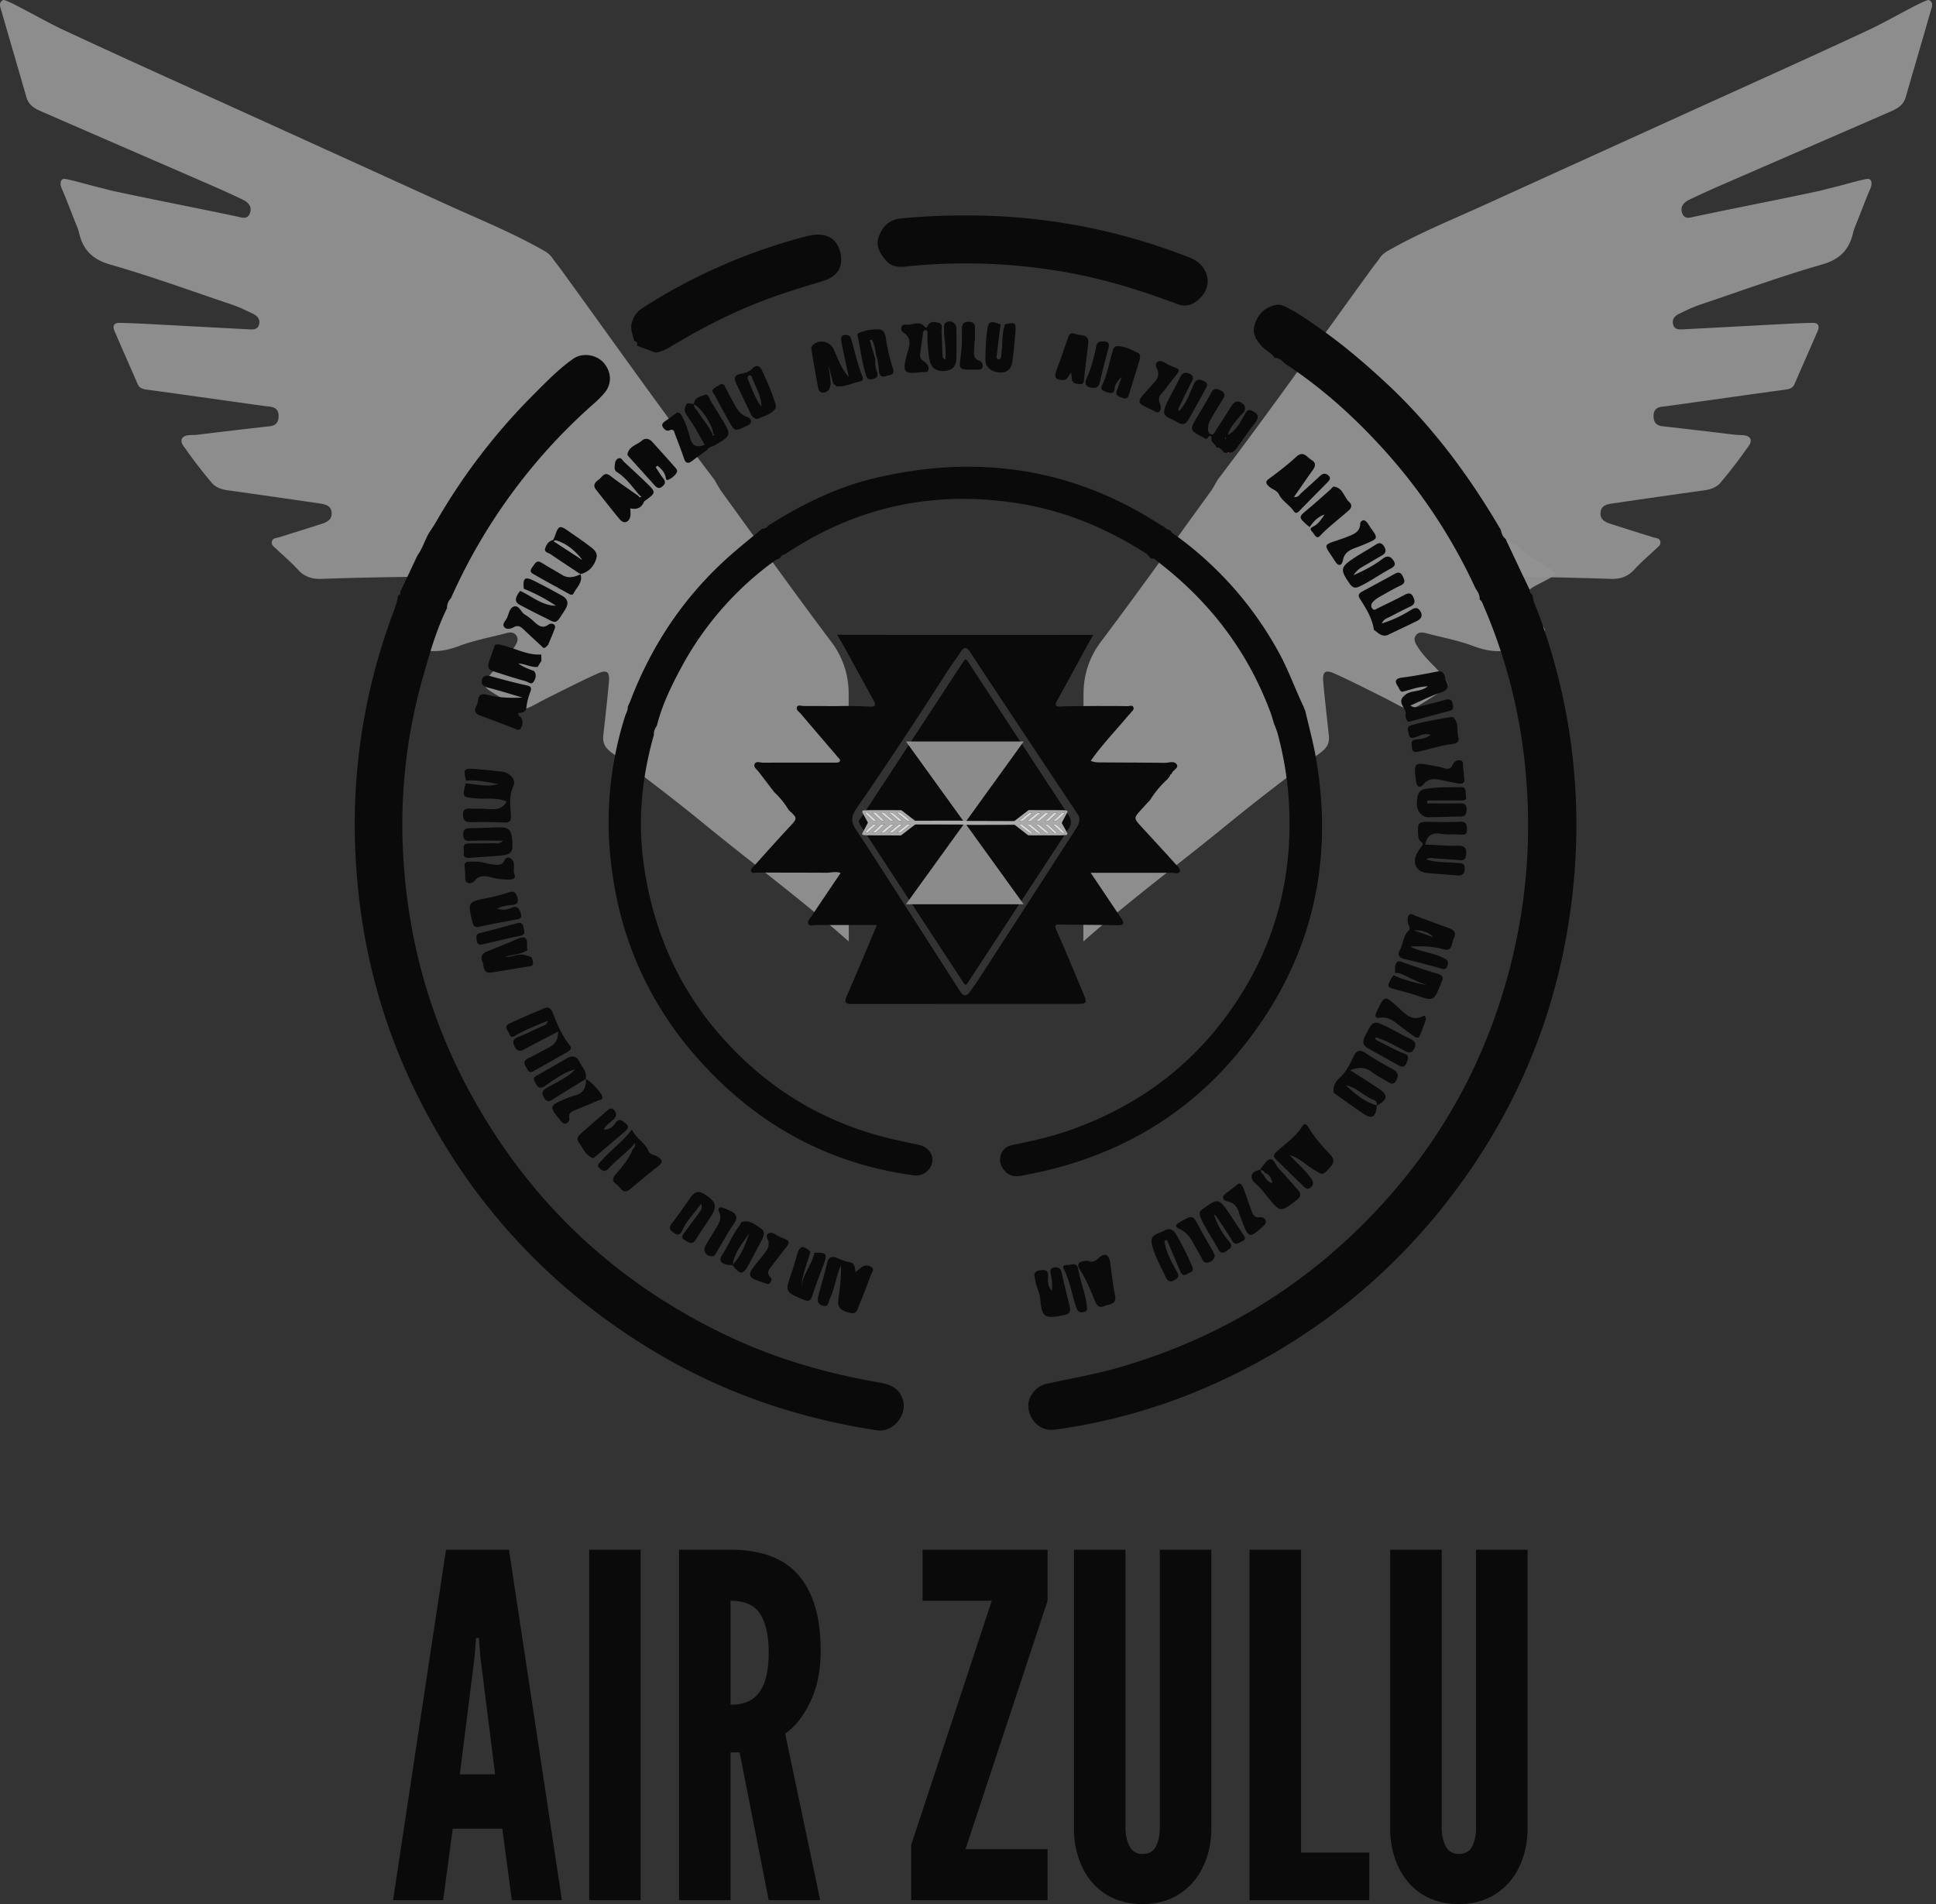 <svg xmlns="http://www.w3.org/2000/svg" width="61" height="60" fill="none"><rect width="100%" height="100%" fill="#333333" stroke="none"/><path fill="#929292" fill-opacity=".945" d="M22.512 15.119c-1.667-2.19-3.25-4.442-4.868-6.669-.06-.082-.123-.16-.184-.24-.12-.171-.12-.171-.257-.274-1.011-.585-2.094-1.02-3.154-1.503-2.04-.93-4.08-1.856-6.121-2.784-1.98-.9-3.965-1.79-5.936-2.709C1.354.643.185-.048.098.003-.067.079.019.25.054.374c.256.9.522 1.795.78 2.694.084.289.33.384.566.486 1.746.762 3.495 1.518 5.241 2.278.34.148.676.301 1.01.461.174.084.303.22.221.432-.08.208-.267.126-.409.097-1.293-.274-2.578-.52-3.87-.798-.228-.05-.228-.06-.468-.117-.315-.075-.593-.162-.92-.238-.182-.042-.228-.051-.278.025-.038.087-.01.184.024.26.177.41.328.83.498 1.242.013.044.029.086.039.13.122.536.41.844.976 1.008 1.304.374 2.581.84 3.867 1.274.222.075.434.18.646.283.127.062.224.162.187.324-.041.18-.19.17-.324.163-1.119-.058-2.237-.12-3.356-.178-.235-.012-.471-.02-.706-.026-.194-.005-.239.098-.169.26.241.56.487 1.115.73 1.673.066.15.2.159.337.178 1.1.15 2.198.306 3.296.46.177.023.353.05.53.07.186.021.28.112.276.308-.005.19-.09.287-.28.309-.764.086-1.528.175-2.291.269-.171.02-.41-.025-.483.138-.037.138.081.237.165.367.253.355.53.711.814 1.046.17.148.33.18.525.206.943.132 1.885.267 2.827.405.179.027.377.058.394.293.017.228-.16.303-.337.36-.437.139-.875.276-1.313.414-.092.029-.217.019-.236.15-.015.102.076.155.14.216.228.216.468.42.68.65.207.23.445.306.746.296.93-.033 1.86-.052 2.79-.064.278-.003.56.022.836.058.272.035.312.174.13.387-.178.21-.419.337-.646.481-.302.193-.601.393-.904.586-.188.12-.161.232-.005.358.028.019.083.056.122.078.782.432 1.277.508 2.02.228.459-.173.949-.263 1.426-.388.13-.034.277-.075.37.06.093.134.003.26-.068.373-.202.317-.489.557-.733.836-.279.318-.274.392.083.608 1.109.673.732.628 1.854.074.473-.234.942-.475 1.423-.69.3-.134.388-.062.358.27-.05.56-.115 1.12-.177 1.68-.026.248.064.397.28.553a68.003 68.003 0 0 1 3.09 2.39c1.427 1.162 2.907 2.257 4.365 3.548v-.966c-.001-2.268-.005-4.535-.003-6.804a2.68 2.68 0 0 0-.559-1.688c-1.17-1.555-2.3-3.14-3.444-4.716-.085-.117-.15-.25-.225-.375zm15.854 0c1.667-2.19 3.25-4.442 4.868-6.669.06-.082.124-.16.185-.24.119-.171.119-.171.256-.274 1.012-.585 2.095-1.02 3.154-1.503 2.04-.93 4.081-1.856 6.122-2.784 1.98-.9 3.965-1.79 5.936-2.709.637-.297 1.807-.988 1.894-.937.165.076.078.248.044.371-.257.9-.522 1.795-.781 2.694-.084.289-.33.384-.565.486-1.746.762-3.495 1.518-5.242 2.278-.339.148-.676.301-1.009.461-.175.084-.303.22-.222.432.08.208.268.126.41.097 1.292-.274 2.578-.52 3.87-.798.227-.05.227-.06.468-.117.315-.075.592-.162.92-.238.182-.042.228-.051.278.025.037.087.009.184-.025.26-.176.41-.328.83-.498 1.242-.013.044-.028.086-.038.13-.123.536-.41.844-.977 1.008-1.303.374-2.58.84-3.866 1.274-.222.075-.435.18-.646.283-.127.062-.224.162-.187.324.04.18.19.17.323.163 1.12-.058 2.238-.12 3.357-.178.235-.012.47-.02.705-.026.195-.005.24.098.17.26-.242.56-.487 1.115-.73 1.673-.066.15-.2.159-.337.178-1.1.15-2.198.306-3.297.46-.176.023-.353.05-.53.07-.186.021-.28.112-.275.308.005.19.09.287.28.309.764.086 1.528.175 2.291.269.171.02.41-.025.483.138.036.138-.081.237-.166.367-.252.355-.53.711-.814 1.046-.17.148-.33.18-.524.206-.943.132-1.885.267-2.828.405-.178.027-.376.058-.393.293-.017.228.16.303.337.36.437.139.875.276 1.312.414.093.029.218.019.237.15.014.102-.077.155-.14.216-.228.216-.469.42-.68.65-.208.23-.445.306-.747.296a123.57 123.57 0 0 0-2.789-.064 5.98 5.98 0 0 0-.837.058c-.271.035-.311.174-.13.387.179.21.42.337.646.481.303.193.602.393.905.586.188.12.16.232.004.358-.028.019-.082.056-.121.078-.782.432-1.277.508-2.02.228-.46-.173-.95-.263-1.426-.388-.13-.034-.277-.075-.37.06-.094.134-.003.26.068.373.201.317.489.557.733.836.279.318.274.392-.084.608-1.108.673-.732.628-1.854.074-.472-.234-.941-.475-1.422-.69-.3-.134-.389-.062-.358.27.05.56.115 1.12.176 1.68.027.248-.063.397-.278.553a68.003 68.003 0 0 0-3.091 2.39c-1.428 1.162-2.908 2.257-4.366 3.548v-.966c.002-2.268.006-4.535.004-6.804 0-.628.17-1.171.558-1.688 1.17-1.555 2.3-3.14 3.444-4.716.086-.117.15-.25.225-.375z"/><path fill="#0A0A0A" d="M36.234 25.214c-.089.096-.177.19-.265.287-.254.28-.255.28.006.564.358.391.72.779 1.073 1.174.06.066.167.148.114.24-.04.071-.158.024-.243.024h-2.554l.89 1.326c.025.036.051.071.075.108.096.148.092.225-.123.22-.591-.015-1.183-.01-1.775-.023-.172-.004-.229 0-.138.202.297.656.566 1.325.847 1.988.117.277.098.31-.2.311-2.368.002-4.734 0-7.101.004-.19 0-.248-.045-.164-.24.315-.724.618-1.452.925-2.18.01-.021.011-.046.016-.069-.637 0-1.269.001-1.9-.001-.083 0-.197.049-.242-.031-.052-.092.047-.175.097-.25.297-.447.599-.89.915-1.359-.163-.056-.299-.007-.43-.007-.74-.004-1.48-.003-2.22-.006-.056 0-.131.04-.165-.028-.038-.078.038-.127.082-.175.372-.413.742-.828 1.121-1.235.255-.275.261-.269-.021-.528a2.558 2.558 0 0 0-.457-.565l-.488-.638c-.06-.08-.183-.154-.127-.26.047-.09.174-.032.265-.033.746-.003 1.493 0 2.24-.002.057 0 .143.004.166-.03.05-.072-.045-.114-.077-.17-.01-.014-.023-.026-.034-.04-.372-.434-.746-.868-1.115-1.305-.053-.062-.158-.121-.115-.211.036-.073.141-.027.214-.028.322-.001.643.002.964.004l.392-.006c.241.007.483.007.724.022.173.01.2-.047.121-.192-.266-.482-.53-.965-.794-1.448a13.54 13.54 0 0 0-.355-.623h.506c2.367.002 4.734 0 7.1.003h.464c-.105.178-.12.204-.186.324-.315.578-.627 1.156-.947 1.731-.083.15-.076.212.117.201.26-.014.52-.01.78-.014l.354-.003c.322.001.643 0 .964.006.062.001.151-.048.183.04.027.074-.05.12-.09.174-.026.035-.059.064-.087.097-.39.467-.815.907-1.168 1.41.121.057.234.052.347.052.66.004 1.32.005 1.98.013.133.002.311-.077.386.058.063.114-.145.173-.166.295-.037 0-.047.027-.052.057l.002-.002-.08.107a3.07 3.07 0 0 0-.55.66zm-2.227.595c.012-.074-.053-.15-.105-.229-.839-1.264-1.68-2.528-2.518-3.793-.273-.412-.546-.825-.816-1.239-.107-.163-.197-.17-.306.004-.139.22-.3.426-.44.645a144.414 144.414 0 0 1-2.847 4.297c-.161.234-.16.417-.013.636.251.375.495.754.739 1.133l2.557 3.986c.096.15.199.154.302.005.09-.128.184-.253.269-.384l3.067-4.745c.057-.087.116-.174.111-.316z"/><path fill="#0A0A0A" d="M30.538 30.9c-.112.176-.112.176-.225 0l-3.157-4.823c-.125-.198-.125-.198 0-.344l3.157-4.823c.113-.176.113-.176.225 0l3.158 4.823a.343.343 0 0 1 0 .344L30.538 30.9z"/><path fill="#929292" fill-opacity=".945" d="m30.4 25.936-1.855-2.57h3.71l-1.855 2.57z"/><path fill="#929292" fill-opacity=".945" d="m30.4 25.926 1.854 2.57h-3.709l1.855-2.57z"/><path fill="#AAA" d="M33.603 26.315c-.08.003-.16.009-.239.01h-.716c-.076 0-.151-.003-.227-.002-.023 0-.04-.012-.056-.025-.127-.1-.254-.199-.382-.297a.049.049 0 0 0-.027-.01l-1.128.003-.47-.001c-.004 0-.01-.062-.011-.062 0-.042.011-.019.011-.064l.061.002.582.002.63.002h.313c.01 0 .022-.003.03-.01l.381-.293c.016-.012.031-.025.048-.036a.035.035 0 0 1 .019-.006c.351 0 .703.001 1.054.003.038 0 .077.003.115.009.04.006.052.027.034.064-.035.07-.074.139-.11.208l-.052.097a.041.041 0 0 0 0 .043l.122.22.036.07a.064.064 0 0 1 .007.049l-.025.024zm-.967-.44c.013.002.02.004.027.004a.727.727 0 0 0 .066.001.04.04 0 0 0 .026-.01l.208-.177.085-.076a.127.127 0 0 1-.002-.005c-.029 0-.058-.002-.087 0a.062.062 0 0 0-.033.013c-.05.041-.098.083-.146.125l-.144.125zm-.263-.004.002.007.02.002h.057a.053.053 0 0 0 .04-.014l.228-.19.07-.06c-.06-.015-.103-.006-.147.03l-.197.16c-.025.02-.049.043-.073.065zm-.001.114-.001.005.011.011.268.221c.032.027.07.033.11.032.007 0 .014-.004.023-.007-.017-.017-.03-.033-.046-.046l-.25-.21c-.003-.002-.007-.006-.01-.006h-.105zm.158-.366c-.046-.011-.09-.013-.127.017l-.112.087a11.63 11.63 0 0 0-.154.126.186.186 0 0 0-.023.026.3.3 0 0 1 .003.006h.084a.05.05 0 0 0 .027-.011l.175-.144.127-.107zm-.414.37.029.03.187.152c.03.025.061.048.094.069.032.02.066.017.104.007l-.023-.023-.258-.215c-.04-.032-.084-.028-.133-.02zm.935.26-.015-.014-.127-.113a6.246 6.246 0 0 0-.143-.118c-.035-.028-.076-.02-.12-.017l.007.009.264.228c.038.034.083.033.134.026zm.262-.633-.058-.004a.095.095 0 0 0-.074.026l-.25.233-.005.009h.09a.04.04 0 0 0 .024-.01c.029-.025.056-.052.084-.078l.19-.176zm-.373.373-.002.005.021.022.244.23c.003.003.008.007.011.007h.096l-.003-.007-.25-.237c-.034-.032-.075-.028-.117-.02zm.248-.115c.038.013.083.008.11-.014a1.52 1.52 0 0 0 .216-.206c.01-.012.017-.026.026-.04-.04-.007-.073-.004-.1.022l-.246.229-.006.009zm0 .114.002.006.248.23a.099.099 0 0 0 .085.03c.013-.003.015-.009.01-.019-.01-.014-.018-.03-.03-.042l-.18-.175c-.04-.038-.085-.038-.136-.03z"/><path fill="url(#a)" d="m32.636 25.875.144-.125c.048-.042.096-.084.146-.125a.062.062 0 0 1 .033-.013c.03-.002.058 0 .087 0l.002.005-.085.076-.208.177a.048.048 0 0 1-.026.01h-.066l-.027-.005z"/><path fill="url(#b)" d="m32.373 25.87.073-.064.197-.16c.044-.036.087-.045.147-.03l-.07.06-.228.19a.053.053 0 0 1-.04.015c-.019-.002-.038 0-.057 0-.007 0-.013-.002-.02-.003l-.002-.007z"/><path fill="url(#c)" d="M32.372 25.985h.104c.004 0 .008.004.011.007l.25.21c.015.012.029.028.046.045-.01.003-.016.007-.023.007a.157.157 0 0 1-.11-.032l-.268-.22-.011-.012.001-.005z"/><path fill="url(#d)" d="m32.53 25.619-.127.107-.175.144a.05.05 0 0 1-.027.01h-.084c0-.002-.002-.003-.003-.005.008-.009.014-.018.023-.026l.154-.126.112-.087c.038-.03.08-.028.127-.017z"/><path fill="url(#e)" d="M32.116 25.99c.05-.01.094-.013.133.02.086.07.172.142.258.214l.023.023c-.038.01-.072.012-.104-.007a1.037 1.037 0 0 1-.094-.069 8.922 8.922 0 0 1-.187-.153c-.01-.008-.017-.017-.029-.028z"/><path fill="url(#f)" d="M33.05 26.25c-.05.007-.095.008-.133-.026l-.264-.228-.007-.008c.044-.005.085-.012.12.016l.144.118.126.113.015.015z"/><path fill="url(#g)" d="m33.313 25.616-.189.176c-.028.026-.055.053-.084.078a.04.04 0 0 1-.023.01h-.09l.005-.01.25-.232a.095.095 0 0 1 .073-.026c.018 0 .035.002.058.004z"/><path fill="url(#h)" d="M32.94 25.989c.042-.008.083-.012.117.02l.25.237.002.007h-.095a265.567 265.567 0 0 1-.255-.237l-.021-.022.002-.005z"/><path fill="url(#i)" d="m33.188 25.874.006-.01.245-.228c.028-.026.061-.03.1-.022-.008.014-.015.028-.025.04a1.52 1.52 0 0 1-.216.206c-.027.022-.072.027-.11.014z"/><path fill="url(#j)" d="M33.187 25.988c.05-.008.097-.008.136.03l.18.175c.012.012.02.028.03.042.005.01.003.016-.01.018a.099.099 0 0 1-.085-.028l-.248-.232-.003-.005z"/><path fill="#AAA" d="M27.196 25.538c.08-.003.16-.008.24-.009h.716l.226.002c.024 0 .04.012.056.025l.382.297c.007.006.018.01.027.01l1.128-.003h.47c.004 0 .01.063.012.063 0 .041-.012.019-.012.063l-.06-.002-.583-.002-.63-.001h-.313a.052.052 0 0 0-.03.01l-.381.293-.047.036a.035.035 0 0 1-.02.006l-1.054-.003a.801.801 0 0 1-.114-.01c-.041-.005-.053-.026-.034-.063.035-.07.073-.139.11-.208l.051-.097a.041.041 0 0 0 0-.043l-.121-.22c-.013-.023-.024-.047-.036-.07a.064.064 0 0 1-.008-.049l.025-.024zm.967.441-.027-.005c-.022 0-.044-.002-.065 0-.01 0-.02.004-.027.01l-.208.176-.085.076.002.006c.029 0 .058.002.087 0a.062.062 0 0 0 .034-.014c.049-.04.097-.082.146-.124l.143-.125zm.264.004-.003-.007c-.006-.001-.013-.003-.02-.003h-.057a.053.053 0 0 0-.04.014l-.228.19-.07.061c.06.014.103.006.147-.03l.198-.16.073-.065zm0-.114.001-.005-.011-.012-.268-.22a.158.158 0 0 0-.11-.033c-.007 0-.014.005-.023.008.017.017.03.032.046.046l.25.209c.003.003.008.007.011.007h.104zm-.158.366c.046.01.09.013.128-.017l.111-.088c.052-.041.104-.083.155-.126.008-.007.015-.017.022-.025l-.003-.006h-.084a.05.05 0 0 0-.027.01c-.058.048-.117.096-.174.145l-.128.107zm.414-.37a.283.283 0 0 0-.029-.03l-.186-.153a1.037 1.037 0 0 0-.095-.068c-.031-.02-.066-.017-.104-.008l.024.024.258.214c.039.033.083.029.132.02zm-.935-.26c.008.006.011.01.015.014.042.038.084.076.127.112.047.04.095.08.143.118.036.029.076.021.12.017l-.007-.008-.263-.228c-.039-.034-.084-.033-.135-.026zm-.262.633.058.004a.095.095 0 0 0 .074-.026l.25-.233.005-.01-.09.001a.04.04 0 0 0-.024.01l-.084.077-.189.177zm.373-.373.003-.006-.022-.021-.244-.23c-.003-.003-.007-.008-.01-.008l-.096.001a.211.211 0 0 0 .002.006c.083.08.166.16.25.238.035.032.076.028.117.02zm-.248.115a.12.12 0 0 0-.11.014 1.513 1.513 0 0 0-.216.206c-.01.011-.016.025-.026.04.04.007.073.004.101-.022l.245-.23.006-.008zm.001-.114-.003-.006-.248-.231a.099.099 0 0 0-.084-.029c-.013.002-.016.008-.01.018.009.015.018.03.03.042.06.06.12.117.18.175.038.039.085.038.135.031z"/><path fill="url(#k)" d="m28.163 25.98-.143.124-.146.125a.062.062 0 0 1-.034.013c-.029.002-.058 0-.087 0l-.002-.006.085-.076.208-.176a.049.049 0 0 1 .027-.01c.021-.002.043 0 .065 0 .007 0 .014.003.027.005z"/><path fill="url(#l)" d="M28.427 25.983c-.025.022-.048.044-.073.064a21.66 21.66 0 0 1-.198.161c-.044.036-.086.044-.147.03.025-.02.047-.04.07-.06l.228-.19a.053.053 0 0 1 .04-.015h.057c.007 0 .014.002.02.003l.003.007z"/><path fill="url(#m)" d="M28.427 25.869h-.104c-.003 0-.008-.004-.01-.007l-.25-.21c-.016-.013-.03-.028-.047-.046l.024-.007c.04 0 .077.006.11.032l.267.221.011.012v.005z"/><path fill="url(#n)" d="m28.27 26.235.127-.107.174-.144a.05.05 0 0 1 .027-.01c.028-.002.056 0 .084 0l.003.005c-.007.009-.014.018-.022.025a11.01 11.01 0 0 1-.155.126l-.111.088c-.039.03-.082.028-.128.017z"/><path fill="url(#o)" d="M28.683 25.864c-.049.009-.093.013-.132-.02l-.258-.214c-.008-.006-.014-.014-.024-.024.038-.01.073-.012.104.008.033.02.064.044.095.068.063.05.124.102.186.154.01.007.018.016.03.028z"/><path fill="url(#p)" d="M27.748 25.604c.051-.007.096-.008.135.026l.263.228.007.008c-.043.004-.084.012-.12-.017a6.25 6.25 0 0 1-.143-.118 4.422 4.422 0 0 1-.127-.112l-.015-.015z"/><path fill="url(#q)" d="m27.486 26.238.189-.177.084-.078a.04.04 0 0 1 .024-.009h.09l-.005.009-.25.233a.095.095 0 0 1-.074.026l-.058-.004z"/><path fill="url(#r)" d="M27.859 25.865c-.041.008-.082.012-.117-.02l-.25-.238-.002-.006h.095c.004 0 .008.004.011.006l.244.23.022.022-.003.006z"/><path fill="url(#s)" d="m27.611 25.98-.006.009-.245.229c-.028.026-.06.029-.1.022.009-.015.015-.029.025-.04.064-.077.139-.144.216-.206a.12.12 0 0 1 .11-.014z"/><path fill="url(#t)" d="M27.612 25.866c-.05.007-.097.008-.135-.03l-.18-.176a.213.213 0 0 1-.03-.042c-.006-.01-.003-.016.01-.018a.099.099 0 0 1 .084.029l.248.231.003.006z"/><path fill="#0A0A0A" d="M48.291 18.753c.006.187.097.35.16.518a19.125 19.125 0 0 1 1.132 8.536c-.355 3.81-1.73 7.226-4.118 10.224-1.926 2.416-4.308 4.252-7.115 5.536a18.22 18.22 0 0 1-5.116 1.485c-.405.056-.754-.222-.827-.653-.057-.335.201-.711.562-.79.79-.173 1.587-.31 2.365-.538 3.087-.908 5.747-2.517 7.965-4.853 2.254-2.373 3.718-5.159 4.428-8.356.446-2.01.53-4.032.288-6.065a16.962 16.962 0 0 0-1.262-4.687c-.033-.078-.055-.167-.133-.22.015-.138-.06-.244-.13-.351a17.319 17.319 0 0 0-2.961-4.45c-.908-.992-1.9-1.884-3.028-2.62-.101-.085-.185-.202-.34-.188-.097-.162-.278-.23-.4-.366-.182-.2-.32-.412-.224-.7.106-.321.321-.53.652-.603.195-.044.35.074.51.157.114.06.223.131.334.198l.312.215c.83.56 1.593 1.203 2.324 1.883 1.455 1.352 2.625 2.93 3.623 4.64.021.11.054.213.152.28.25.532.501 1.062.752 1.593-.01.08.038.13.095.175z"/><path fill="#0A0A0A" d="M24.206 16.564c1.049-.664 2.151-1.212 3.364-1.499 3.186-.753 6.188-.336 8.964 1.454.05.033.105.059.158.088.041.07.115.082.182.104.042.094.135.133.21.188a11.135 11.135 0 0 1 3.2 3.645c.308.554.515 1.152.788 1.72.035.092.035.092.057.144.114.498.251.993.338 1.496.596 3.466-.22 6.575-2.46 9.277-1.722 2.076-3.96 3.318-6.604 3.825-.234.045-.496.137-.717-.08-.15-.15-.21-.319-.156-.52.053-.198.202-.292.394-.33.588-.119 1.174-.249 1.74-.446 2.026-.703 3.709-1.885 4.983-3.62 1.584-2.153 2.189-4.572 1.924-7.221a10.982 10.982 0 0 0-.325-1.711c-.053-.148-.053-.148-.105-.278-.026-.079-.056-.2-.094-.305-.717-1.96-1.935-3.55-3.59-4.813-.05-.038-.099-.105-.181-.07l-.144-.156c-1.253-.808-2.599-1.37-4.082-1.6-2.64-.411-5.067.113-7.289 1.592-.067.034-.15.047-.178.133-.062.032-.129.056-.184.096a9.994 9.994 0 0 0-2.936 3.362c-.316.587-.607 1.187-.769 1.84a.413.413 0 0 0-.093.285c-.387 1.363-.516 2.743-.307 4.151.292 1.973 1.044 3.739 2.35 5.252 1.488 1.722 3.339 2.85 5.565 3.35.254.058.509.109.763.167.278.064.447.3.399.547a.52.52 0 0 1-.56.41c-2.814-.377-5.115-1.695-6.954-3.833-1.46-1.697-2.316-3.677-2.59-5.893a10.999 10.999 0 0 1 .434-4.763c.035-.093.087-.181.08-.286.029-.063.06-.125.085-.189.684-1.788 1.726-3.33 3.167-4.596.317-.279.648-.543.973-.815.08-.005.152-.03.2-.102z"/><path fill="#0A0A0A" d="M14.085 19.164c-.339.69-.547 1.426-.755 2.16a16.93 16.93 0 0 0-.649 5.027c.07 2.909.785 5.653 2.197 8.204 1.874 3.385 4.57 5.894 8.063 7.55 1.509.715 3.098 1.172 4.738 1.457.35.06.656.16.77.555.14.491-.316 1.031-.82.955-2.476-.378-4.806-1.167-6.96-2.452-3.346-1.995-5.88-4.74-7.586-8.242-1.149-2.359-1.76-4.856-1.883-7.474a18.955 18.955 0 0 1 1.143-7.472c.08-.221.173-.441.202-.678.08-.002.073-.058.07-.11l.535-1.134c.153-.213.23-.465.353-.693.08-.124.163-.245.237-.372a19.184 19.184 0 0 1 3.01-3.948c.418-.418.825-.849 1.31-1.19.293-.207.742-.134.97.136.253.304.251.68-.009.97-.087.096-.178.19-.276.276a17.827 17.827 0 0 0-4.538 6.165.428.428 0 0 0-.122.31zM30.395 6.79a18.978 18.978 0 0 1 6.761 1.202c.311.117.653.204.818.552a.693.693 0 0 1-.097.776c-.226.272-.486.373-.772.265-1.016-.382-2.048-.713-3.114-.93a18.124 18.124 0 0 0-5.244-.277c-.298.026-.604.107-.845-.185-.182-.22-.316-.446-.214-.732.116-.325.334-.542.7-.577a20.279 20.279 0 0 1 2.007-.094zm-10.418 3.934c-.047-.206-.143-.409-.044-.625.057-.197.2-.324.363-.427a17.888 17.888 0 0 1 5.139-2.233c.56-.143.93.05 1.041.516.106.448-.08.762-.556.904-.674.203-1.346.409-2.002.665-.924.362-1.802.814-2.654 1.32-.193.114-.383.241-.615.267l-.56-.21-.016-.02c.017-.073-.01-.12-.083-.136l-.013-.021zm9.81.605c.039-.319-.043-.622-.04-.927.002-.091-.03-.196.082-.252.136-.068.305.036.306.192.002.312.006.623 0 .935-.005.267-.115.384-.365.412-.248.027-.43-.09-.48-.333a4.324 4.324 0 0 1-.068-.83c0-.046.02-.116-.056-.121-.065-.005-.08.054-.086.106-.03.215-.057.43-.088.645-.018.122.043.184.14.248.076.05.144.146.122.244-.025.115-.146.068-.222.078-.564.074-.608.004-.453-.565.063-.23.18-.493-.113-.68a.152.152 0 0 1-.057-.186c.03-.072.097-.068.156-.063.194.015.409-.144.58.076.037.046.069-.005.088-.046.08-.157.222-.118.343-.088.142.036.086.169.09.266.013.234.018.468.03.703.005.061-.026.142.09.185zm-8.131 1.377c.073.009.145.017.217.027-.03.103.06.154.104.222.167.259.37.494.496.778l.031-.046c-.005 0-.014-.002-.016 0l-.015.047c.033-.248-.342-.86-.609-.994.013-.212.206-.247.343-.296.122-.045.14.122.193.203.13.204.253.412.38.618.26.423.248.471-.202.732-.092.077-.236.07-.304.187-.154.111-.31.22-.46.336-.128.098-.208.092-.264-.076-.085-.255-.183-.505-.279-.756-.03-.084-.036-.19-.188-.124-.08.035-.172-.045-.207-.124-.04-.088.04-.139.105-.185.121-.084.24-.17.36-.256.081.001.113.053.15.119.125.221.192.463.26.705.07.252.23.28.455.192-.186-.311-.342-.624-.547-.9-.121-.163-.101-.272-.003-.41zm16.674 1.396c-.025-.114-.193-.15-.156-.308.014-.06-.07-.08-.1-.026-.057.102-.106.046-.165.015-.433-.23-.433-.229-.179-.66.145-.246.295-.49.429-.742.086-.161.188-.14.316-.07.137.075.12.167.05.28a19.14 19.14 0 0 0-.364.6c-.035.06-.076.123-.084.188-.012.107-.043.254.068.302.103.046.147-.095.196-.169.154-.23.3-.466.446-.7.12-.192.256-.212.415-.048.094.19-.077.275-.162.383-.13.165-.28.312-.354.561.3-.164.4-.431.54-.663.061-.1.116-.164.235-.095.205.096.21.216.073.39-.193.243-.367.502-.547.756-.068.095-.138.18-.27.168l-.015-.01-.014.012-.106.003c-.08-.062-.123-.18-.251-.167zm.297-.313c-.003.014-.043.017-.013.042l.01-.046a.443.443 0 0 1 .016-.018l-.013.022zm3.401 20.653c-.048-.201.059-.366.183-.479.209-.19.322-.427.437-.67.098-.208.213-.227.406-.093.269.188.56.343.846.505.154.086.176.188.093.341-.093.172-.192.089-.296.027-.163-.097-.336-.184-.485-.3-.211-.163-.42-.137-.675-.05.317.203.607.383.891.571.318.211.302.365-.051.545.038-.148-.095-.173-.174-.212-.272-.134-.49-.368-.8-.43.291.266.582.532.98.636-.036.384-.15.45-.447.248-.302-.206-.598-.42-.897-.631l-.01-.008z"/><path fill="#0A0A0A" d="M14.685 24.604c-.089-.375-.075-.397.29-.37.278.02.554.052.83.08.242.026.467.241.375.443-.148.32-.104.628-.08.944.014.204-.078.225-.248.217a14.88 14.88 0 0 0-.991-.01c-.175.002-.273-.03-.27-.242.003-.21.125-.187.257-.183.148.004.297-.003.444.006.254.017.513.062.67-.233-.302-.13-.635-.069-.956-.097-.44-.039-.44-.034-.334-.472.342.023.684.13 1.029.017-.339-.047-.67-.146-1.016-.1zm2.578 7.565c-.355.14-.69.272-1.002.451-.094.055-.159.1-.207-.034-.039-.108-.204-.232-.01-.326.367-.177.744-.334 1.12-.492.142-.06.22.06.257.157.137.365.293.717.536 1.025.075.096-.005.154-.065.19-.358.21-.722.412-1.084.617-.145.083-.181-.044-.23-.125-.064-.103-.097-.203.054-.277.233-.114.462-.24.691-.363.174-.094.264-.24.264-.485-.365.191-.708.362-1.043.548-.15.084-.25.087-.332-.083-.079-.164-.029-.242.138-.305.25-.095.49-.22.736-.33.068-.03.148-.046.177-.168zm27.641-5.556c.346.015.69.045 1.032.038.24-.006.276.103.256.3-.013.127-.067.164-.185.155a30.283 30.283 0 0 0-.805-.056c-.082-.005-.17-.046-.26.035.31.1.622.077.927.107.136.013.29-.03.28.198-.01.205-.131.208-.286.193-.294-.028-.589-.045-.883-.07-.345-.03-.495-.304-.337-.612.04-.077.088-.15.14-.218.045-.059.08-.097-.008-.156-.063-.043-.085-.122-.09-.207-.026-.405-.003-.429.395-.421.304.006.61.012.912-.005.2-.012.227.081.229.244.002.203-.128.163-.248.158-.191-.006-.385.008-.572-.021-.262-.04-.43.031-.497.338zM40.636 36.4c.22.245.473.454.666.724.075.104.108.195 0 .29-.115.104-.194.003-.264-.064-.282-.269-.556-.546-.837-.816-.1-.096-.054-.17.022-.24.28-.255.6-.468.807-.799.087-.14.152-.046.204.041.183.308.42.575.665.832.148.154.147.263.01.416-.234.26-.221.256-.528.066-.244-.152-.455-.363-.745-.45zm-13.682 3.689c.088-.071.136-.106.18-.145.1-.085.218-.08.316-.02.121.074.019.172-.01.252-.121.325-.243.65-.378.97-.045.107-.063.272-.255.23-.314-.067-.425-.177-.393-.414.05-.362.092-.723.086-1.091-.16.343-.193.729-.358 1.07-.047.097-.031.264-.227.2-.172-.056-.165-.18-.128-.314.091-.344.193-.685.276-1.03.043-.18.14-.223.297-.16.135.052.265.115.41.138.152.024.17.15.184.314zM16.332 22.468c-.015.105.078.107.1.162a.337.337 0 0 1-.025.325c-.066.093-.162.011-.237-.016-.342-.124-.68-.26-1.022-.382-.15-.053-.221-.125-.148-.287a.636.636 0 0 0 .063-.198c.018-.194.124-.22.288-.178.362.095.733.106 1.113.089-.36-.105-.717-.22-1.08-.312-.141-.036-.233-.098-.2-.242.027-.121.118-.164.256-.126.383.108.769.21 1.157.296.133.03.158.077.116.192a2.04 2.04 0 0 0-.128.504c-.014.156-.143.167-.253.173zm3.565 13.684c-.242.222-.493.435-.722.67-.115.119-.186.08-.279-.004-.117-.106-.014-.162.047-.231.296-.343.671-.605.967-.993.126.287.414.403.52.674.046.118.181.118.274.175.152.092.211.167.039.302-.301.236-.597.48-.888.727-.221.188-.299-.052-.417-.14-.101-.073-.187-.154-.048-.313.216-.246.427-.504.553-.815.052-.043.082-.093.06-.19l-.106.138zM44.176 21.8c-.075-.028-.087-.105-.125-.16-.108-.16-.108-.257.125-.287.37-.048.737-.117 1.103-.19.25-.05.227.16.287.284.09.184.058.302-.17.377-.313.105-.61.259-.958.41.123.076.193.054.265.035.285-.073.571-.142.855-.22.117-.03.19.006.212.121.02.1.052.198-.109.237-.387.093-.77.206-1.156.308-.055.015-.13.056-.17-.004a.295.295 0 0 1-.047-.197c.037-.202-.296-.377-.04-.589.181-.194.486-.092.739-.296-.328.008-.563.118-.81.17zm.258 8.027c.313.17.677.182.994.338.113.057.234.082.184.254-.055.19-.173.107-.286.077-.351-.094-.702-.192-1.056-.27-.178-.04-.253-.122-.163-.285.108-.196.101-.442.27-.607.09-.09-.003-.159-.013-.237-.012-.096-.033-.206.042-.27.063-.055.145.016.216.042.349.13.697.26 1.047.385.167.06.216.16.136.319-.075.149-.024.426-.336.338-.337-.097-.683-.097-1.035-.084zm.724-.295c-.169-.184-.377-.215-.62-.219.223.08.422.15.62.219zM26.175 12.107c-.023.073-.027.153-.094.209-.122.1-.27.069-.299-.077a54.04 54.04 0 0 1-.217-1.23.16.16 0 0 1 .03-.119c.195-.216.56-.143.678.126.132.3.242.61.473.87l-.212-.979a2.098 2.098 0 0 1-.029-.18c-.01-.086.006-.16.11-.17.095-.01.17.012.202.118.117.4.202.808.358 1.195.036.086.006.132-.08.15-.251.056-.489.182-.758.154-.01-.032-.021-.061-.064-.054a.63.63 0 0 0-.02-.037l-.152-.583c.03.203.061.404.074.607zm9.173-.237c-.112.116-.22.22-.232.395-.01.16-.152.128-.262.087-.1-.038-.2-.072-.126-.221.176-.35.222-.744.344-1.112.037-.113.095-.111.165-.109.223.007.416.113.61.206.099.047.081.151.057.233-.108.366-.225.729-.335 1.094-.039.128-.118.134-.221.09-.1-.043-.222-.069-.159-.228.056-.144.106-.29.159-.435zM15.849 26.492c-.37 0-.696-.009-1.021.004-.149.006-.227-.015-.233-.185-.006-.164.06-.21.212-.212.313-.002.625-.023.937-.027.29-.005.374.089.397.416.026.36-.026.44-.346.47-.336.033-.675.049-1.012.077-.125.01-.189-.04-.17-.162.019-.109-.075-.287.144-.293.269-.007.539 0 .808-.008.08-.002.17.042.284-.08zm23.866 10.373c0-.01-.005-.021 0-.026.097-.108.181-.284.296-.305.137-.026.182.188.279.288.203.213.395.439.592.658.113.125.127.217-.03.338-.51.392-.505.398-.913-.098-.116-.14-.224-.296-.363-.41-.238-.192-.162-.414.142-.447.018.047.011.11.074.132.07.111.124.237.298.29-.037-.17-.091-.283-.243-.325-.018-.067-.075-.081-.132-.095zm5.255-11.548c.339 0 .678.007 1.017-.003.167-.004.23.042.222.221-.008.153-.066.194-.203.196-.33.003-.66.018-.99.022-.203.002-.383-.183-.372-.435.008-.182 0-.413.273-.46.37-.063.745-.044 1.118-.055.18-.005.132.168.154.275.03.147-.069.148-.173.148-.347-.002-.694-.001-1.042-.001l-.004.092zm.108-2.157c-.2-.07-.343.03-.493.074-.099.03-.178.024-.194-.086-.015-.1-.091-.244.065-.29.416-.122.845-.192 1.273-.263.017-.002.04-.007.05.002.197.17.114.418.171.627.034.124-.042.202-.163.217-.372.045-.726.166-1.09.243-.113.024-.205.015-.206-.114-.001-.099-.08-.247.134-.267.144-.014.302-.034.453-.143zm-29.551-2.645.068-.192c.114-.038.218.004.325.034.375.102.729.296 1.135.267l.004.2-.119.193c-.21.02-.395-.1-.613-.11.16.112.327.176.496.236.096.113.054.237-.006.335-.072.118-.176.008-.255-.013-.308-.082-.611-.182-.916-.278-.288-.09-.31-.137-.205-.428l.086-.244zm8.328-7.311c-.105-.014-.16-.079-.2-.16l-.46-.96c-.075-.157-.056-.27.14-.302.144-.024.274-.06.384-.18.099-.106.22-.083.288.067.159.347.316.695.427 1.061.02.066.02.126-.02.171-.153.167-.364.226-.56.303zm.134-.389c-.004-.344-.186-.631-.303-.938-.014-.036-.06-.074-.104-.035-.036.03-.032.079-.013.121.127.29.226.593.42.853zm-8.325 15.819a.598.598 0 0 0 .451-.028c.198-.088.248.046.293.173.068.19-.085.184-.203.207-.365.07-.732.133-1.094.217-.153.035-.196-.02-.228-.153-.15-.63-.145-.635.5-.756a5.25 5.25 0 0 0 .651-.174c.17-.055.23.012.27.17.044.169-.031.217-.177.23-.149.014-.3.029-.463.114zm17.475 12.042a1.44 1.44 0 0 0-.026-.5c-.02-.104-.051-.218.109-.237.116-.014.198.02.227.153.08.362.17.723.257 1.084.035.145-.007.24-.166.26-.025.004-.05.013-.076.018-.556.109-.637.05-.687-.513-.018-.203-.122-.381-.152-.576-.017-.12-.116-.297.144-.335.2-.03.269.02.255.22-.01.132-.013.27.115.426zm-1.47-30.458c.322-.072.351-.05.323.27-.026.302-.052.604-.094.905-.034.247-.183.361-.406.344-.27-.02-.45-.175-.445-.41.01-.338.015-.68.072-1.012.047-.27.253-.136.408-.092l-.122.975c-.006.05-.016.113.056.123.072.01.079-.053.086-.102.01-.069.012-.138.02-.207.026-.266.002-.539.102-.794zm-12.647 25.38c.17.003.287-.082.37-.209.12-.178.222-.06.32.012.146.107.044.197-.04.27-.288.25-.58.495-.872.74-.04.033-.097.095-.123.084-.226-.089-.305-.314-.438-.49-.086-.116-.028-.2.051-.272.284-.254.572-.502.86-.75.066-.056.14-.079.205.003.064.082.086.165.005.257-.106.121-.262.195-.338.355zm15.266 4.136c.122.057.22.01.336-.096.187-.172.319-.105.355.15.049.343.084.688.153 1.027.063.311-.19.275-.344.343-.152.067-.229-.012-.288-.16-.139-.343-.28-.685-.482-1-.111-.174-.006-.278.27-.264zm9.07-7.044c-.049.045-.02.066-.005.074.152.082.306.163.46.24.14.068.28.141.426.192.18.061.128.169.083.288-.051.136-.13.162-.258.088-.315-.18-.634-.354-.95-.531-.166-.092-.2-.201-.107-.384.262-.513.255-.519.757-.268.232.116.457.247.691.359.16.076.169.186.096.316-.072.128-.16.124-.294.05-.292-.161-.587-.326-.9-.423zm.597-2.021c.002-.078-.008-.157.009-.231.024-.11.065-.179.214-.123.371.137.75.259 1.13.375.146.045.179.116.117.247-.011.024-.019.049-.028.073-.224.546-.223.543-.782.353-.204-.07-.414-.121-.622-.178-.296-.081-.298-.083-.16-.349.02-.037.051-.068.077-.102.341.154.7.244 1.067.313-.262-.08-.503-.207-.749-.322-.084-.04-.174-.08-.273-.056zM27.583 11.317a.844.844 0 0 0 .052.409c.049.142-.022.192-.139.219-.114.026-.175.01-.216-.131-.112-.385-.17-.779-.245-1.17-.009-.05-.037-.126.012-.145.21-.086.432-.134.657-.117.16.013.193.17.211.294.047.319.119.631.22.936.074.217-.104.198-.209.236-.126.045-.22.015-.23-.148-.009-.129-.033-.257-.05-.386-.08-.196-.057-.431-.18-.612l-.064.022.18.593zm6.166.425c-.102.119-.111.238-.255.234-.233-.006-.289-.079-.208-.3.119-.324.231-.65.346-.976.041-.117.075-.25.245-.177.16.068.445-.018.41.306-.038.36-.088.72-.127 1.08-.011.097.002.21-.14.195-.117-.012-.254-.019-.251-.196.001-.038-.009-.078-.02-.166zm3.342 28.351c.085.135.014.194-.105.256-.13.066-.203.008-.25-.093-.158-.337-.345-.66-.439-1.025-.087-.34.2-.346.38-.447.184-.103.295-.037.396.139.177.308.334.625.478.95.037.081.064.187-.043.22-.094.03-.21.181-.308-.003l-.432-1.019-.079.033c.047.362.233.672.402.989zm-11.431-.616c.39-.011.418.028.283.389-.122.323-.245.646-.352.975-.052.161-.126.177-.269.117-.591-.249-.59-.245-.376-.864a9.29 9.29 0 0 0 .166-.546c.083-.296.195-.325.421-.102-.097.364-.259.712-.278 1.1.041-.394.328-.691.405-1.07zM18.46 34c-.345.213-.693.42-1.033.64-.116.074-.198.094-.277-.036-.073-.122-.1-.211.06-.31.308-.19.654-.322.911-.591-.351.084-.634.304-.922.501-.214.147-.271.04-.35-.122-.042-.086-.044-.13.052-.182.327-.18.647-.37.97-.556.155-.089.294-.06.374.095.091.179.262.334.208.568L18.46 34zm3.626 3.933c-.194.29-.441.512-.577.817-.06.133-.123.208-.272.103-.123-.087-.185-.157-.064-.308.21-.264.4-.546.594-.824.128-.18.256-.207.453-.076.334.221.387.366.177.695-.154.242-.325.473-.472.719-.115.193-.228.089-.346.023-.143-.08-.07-.168-.005-.255l.434-.584c.059-.08.145-.153.078-.31zM37.14 12.967c.246-.26.34-.56.463-.84.078-.177.166-.19.318-.123.173.076.105.171.043.286-.17.312-.337.624-.515.93-.096.165-.198.17-.331.095-.41-.234-.596-.162-.279-.764.117-.222.236-.442.347-.667.067-.137.162-.168.295-.106.145.067.115.159.055.274-.14.268-.269.543-.4.815-.007.013 0 .033.005.1zm1.11 25.299c.104.33.268.613.481.86.124.145.045.202-.061.278-.111.08-.198.125-.286-.04-.174-.328-.394-.63-.546-.973-.062-.14-.059-.227.074-.301.022-.013.041-.032.063-.047.381-.27.433-.266.698.11.17.241.322.493.488.736.058.086.118.165-.019.223-.107.045-.213.168-.322-.02-.153-.262-.33-.51-.498-.762-.017-.025-.048-.042-.072-.064zm-15.166 1.603c-.067-.007-.136-.004-.201-.02-.168-.043-.238-.135-.13-.3.2-.304.33-.65.557-.939.024-.031.034-.09.062-.1.252-.082.432.092.613.209.123.078.085.231.02.354-.137.26-.275.52-.415.779-.178.328-.271.329-.513.009.271-.283.41-.637.53-1-.207.319-.473.607-.523 1.008zm-6.468-9.747c.141.003.17.112.178.214.009.128-.109.11-.187.125a71.5 71.5 0 0 1-1.127.186c-.28.043-.219-.213-.283-.348-.064-.134-.01-.25.134-.31.303-.125.61-.24.907-.374.27-.122.39-.116.365.194-.003.042.011.086.018.128-.21.153-.476.132-.708.22.238.01.462-.15.703-.035z"/><path fill="#0A0A0A" d="M18.453 34.007c.128.02.53.455.529.57-.001.088-.078.08-.128.102-.24.102-.48.2-.72.297-.116.047-.226.09-.197.254a.152.152 0 0 1-.095.17c-.077.03-.127-.034-.177-.08-.013-.011-.02-.028-.031-.042-.33-.4-.322-.44.143-.636.104-.044.208-.09.317-.115.283-.068.383-.254.366-.526l-.007.006zm-3.483-6.853c.17-.015.358.065.555.087.15.017.299.046.374-.137.027-.065.09-.098.148-.073.247.109.09.352.163.524.053.13-.06.158-.163.162a2.172 2.172 0 0 1-.565-.069c-.188-.044-.37-.084-.52.1-.055.066-.142.108-.233.066-.09-.041-.064-.131-.07-.207-.003-.051-.003-.104-.008-.155-.03-.306-.03-.306.318-.298zm21.52-15.421c.003-.089-.16-.256 0-.342.103-.056.253.076.38.13.29.123.375.084.108.4-.133.158-.246.335-.386.487-.093.102-.085.193-.046.307.028.081.05.186-.013.249-.075.076-.158-.015-.229-.047-.51-.225-.512-.235-.126-.652.3-.325.323-.361.312-.532zM24.217 39.18c.028-.096-.158-.245.021-.322.109-.047.222.074.332.118.351.14.35.143.122.43-.124.156-.244.315-.365.474-.091.118-.198.229-.044.381.044.044.025.116-.02.167-.055.06-.11.023-.167.004-.57-.18-.584-.228-.207-.687.306-.374.33-.414.328-.565zm21.916-14.663c.032.136-.033.202-.197.17a16.465 16.465 0 0 1-.432-.085c-.234-.05-.46-.12-.657.118-.082.1-.197.119-.226-.09-.084-.6-.068-.622.535-.5.11.022.224.036.33.073.137.048.227.03.29-.112a.215.215 0 0 1 .235-.13c.118.023.075.138.087.218.015.102.022.206.035.338zm-7.098 12.775c.092.02.124.098.15.166.083.218.153.442.235.66.047.129.087.268.28.24.076-.011.16.027.18.119.016.077-.04.126-.092.174-.41.375-.452.366-.646-.15-.034-.088-.072-.176-.098-.267-.054-.185-.138-.322-.35-.37-.181-.04-.221-.147-.049-.274.131-.097.26-.198.39-.298zm5.892-5.162c-.058.156-.116.338-.196.51-.047.103-.134.048-.197.002a13.604 13.604 0 0 1-.521-.388c-.155-.123-.315-.21-.523-.184-.147.019-.187-.03-.117-.178.255-.539.246-.535.678-.15.219.194.423.459.786.28.061-.03.086.007.09.108zM30.706 10.748c-.005.095-.006.19-.015.285-.013.147-.002.275.166.336.081.029.117.107.101.19-.02.11-.114.084-.189.088-.034.002-.07 0-.104 0-.465 0-.453.003-.389-.468.037-.265.03-.536.032-.805 0-.16.053-.24.225-.233.172.007.195.105.187.243-.006.12-.001.242-.001.364h-.013zm7.57 28.815a.248.248 0 0 1-.188.214c-.086.027-.155.013-.204-.087-.087-.178-.196-.345-.287-.52-.098-.191-.228-.347-.425-.438-.166-.075-.138-.137.002-.218.41-.238.404-.239.627.182.129.244.272.481.407.722.028.051.05.106.068.145zM22.723 12.102c.1.002.111.067.139.12.097.182.192.367.294.548.085.151.183.29.358.358.07.027.159.073.15.16-.006.07-.077.107-.153.142-.361.166-.36.173-.553-.171-.148-.264-.291-.53-.434-.797-.034-.063-.124-.13-.045-.203.073-.07.17-.112.244-.157zm-.296 27.482c-.184.004-.289-.167-.197-.33.107-.187.22-.371.333-.554.097-.157.185-.304.093-.505-.051-.112.008-.186.145-.127.064.026.127.052.19.08.222.093.277.214.123.433-.198.282-.36.589-.539.884-.034.057-.056.133-.148.12zM34.446 12.22c-.244-.008-.295-.124-.195-.333.127-.264.191-.553.265-.838.03-.11 0-.286.21-.29.201-.005.246.051.192.247-.094.339-.181.68-.26 1.023-.031.132-.087.204-.212.192zm-.714 27.634c.164-.048.222.033.239.13.066.39.224.756.272 1.15.011.101.037.186-.098.212-.117.023-.186-.004-.23-.134-.14-.397-.192-.819-.391-1.202-.104-.199.15-.126.208-.156zM15.01 29.522c-.002-.048.022-.097.123-.121.386-.095.768-.202 1.151-.307.131-.036.196.01.214.144.016.109.076.215-.108.251-.397.08-.791.18-1.187.27-.168.037-.188-.073-.192-.237z"/><path fill="#929292" fill-opacity=".945" d="M47.442 16.985c.147.09.309.16.437.27.356.31.766.537 1.169.816-.26.215-.589.311-.855.506l-.75-1.592z"/><path fill="#0A0A0A" d="M43.29 19.85c-.054-.373-.25-.681-.447-.99-.063-.098-.026-.163.064-.212.35-.19.703-.379 1.053-.572.126-.07.197-.012.245.096.045.102.092.198-.063.272-.243.115-.476.252-.71.385a.805.805 0 0 0-.18.146.15.15 0 0 0-.019.193c.059.093.124.024.179-.002.282-.136.563-.271.84-.418.118-.063.21-.078.275.061.057.122.074.226-.081.299-.228.106-.45.227-.675.34-.085.041-.18.07-.234.2.334-.104.627-.244.904-.416.115-.072.216-.12.307.023.093.146.03.248-.105.315-.304.15-.61.293-.916.439-.193.075-.304-.072-.437-.16zm-26.168.567c-.203-.189-.406-.377-.607-.566-.098-.092-.182-.171-.337-.081-.078.045-.22.077-.291-.01-.069-.084.023-.178.07-.256.078-.133.084-.342.234-.39.17-.053.218.182.35.255a1.7 1.7 0 0 1 .305.239c.13.117.257.207.433.076.046-.034.124-.043.173-.005.069.054.028.129.004.19-.059.154-.124.304-.188.456-.046.035-.074.098-.146.092z"/><path fill="#929292" fill-opacity=".945" d="m22.473 13.734.015-.047c.002-.002.011 0 .016 0l-.03.046v.001z"/><path fill="#C45A58" d="m38.624 13.785-.01.046c-.03-.025.01-.028.013-.042l-.003-.004zm.093.479c-.008.02-.017.029-.029.002l.014-.011.015.009z"/><path fill="#C45A58" d="m38.627 13.789.013-.022a.443.443 0 0 0-.016.018l.003.004z"/><path fill="#0A0A0A" d="M40.773 15.658c.126.027.165-.063.226-.118.198-.182.4-.36.595-.544.084-.079.168-.09.254-.02.116.096.024.174-.038.24-.29.298-.587.589-.874.89-.076.08-.127.07-.18-.008-.133-.193-.355-.306-.46-.521-.063-.129-.206-.15-.3-.237-.095-.087-.156-.148-.007-.257.294-.215.584-.439.85-.685.228-.21.334.004.483.095.17.103.117.216.026.342-.193.268-.38.543-.575.823zm.963.557c-.208.065-.346.21-.47.395-.022-.017-.047-.035-.07-.055-.29-.263-.287-.259.011-.506.24-.2.47-.41.705-.616.038-.034.081-.101.116-.098.287.033.316.335.49.49.075.07.08.165-.01.248-.302.273-.632.512-.913.81-.12.126-.174-.043-.232-.104-.047-.05-.13-.122.02-.19.156-.072.253-.23.353-.374zm.91 1.913c.365-.165.655-.317.914-.517.145-.112.244-.094.343.05.11.158-.007.213-.117.273-.32.174-.615.388-.945.545-.153.073-.229.037-.318-.09-.303-.435-.295-.517.142-.806.224-.148.461-.275.686-.422.116-.076.19-.05.258.057.07.113.069.208-.059.281-.188.107-.372.218-.559.326-.112.064-.227.124-.345.303zm.327-1.735c.106.038.145.141.204.224.252.349.251.35-.147.52a6.717 6.717 0 0 1-.313.123c-.192.07-.357.156-.403.39-.034.173-.134.216-.246.04l-.127-.195c-.22-.325-.219-.328.165-.457.122-.041.246-.082.366-.131.183-.075.375-.141.385-.393a.12.12 0 0 1 .116-.121zm-22.825-.787c-.22-.26-.415-.543-.71-.73-.091-.058-.074-.15-.066-.236.007-.08.03-.163.111-.193.097-.037.13.06.183.111.254.238.512.471.76.715.23.226.223.263-.028.453-.04.031-.095.059-.114.1-.083.192-.233.235-.424.194 0 .103.018.192-.003.269-.053.183-.206.223-.328.077-.258-.305-.501-.622-.75-.936-.119-.15-.013-.244.093-.323.104-.077.171-.26.363-.109.286.224.59.424.886.634.02.027.04.06.075.017l-.048-.043zm-1.856 2.489c-.314-.21-.63-.416-.94-.628-.072-.049-.213-.065-.175-.186.038-.118.11-.236.255-.264.004 0 .01.009.012.014.002.008.001.017.002.025l.893.583c-.22-.284-.482-.506-.827-.61-.018-.006-.046.02-.069.031-.032-.057.019-.098.033-.142.123-.37.154-.38.463-.162.192.135.388.264.573.406.141.108.337.22.28.425-.069.242-.228.442-.503.503l.003.005zm2.365-3.375c.08.119.152.242.24.354.076.094.072.166-.014.245-.088.081-.167.074-.246-.013l-.817-.906c-.022-.025-.055-.06-.05-.085.045-.252.296-.292.454-.429.104-.09.229-.07.325.036.238.263.477.526.71.794.047.054.117.114.046.203a.575.575 0 0 1-.262.204c-.064.021-.063-.064-.075-.11-.04-.15-.142-.248-.254-.337l-.057.044zm-4.154 3.832c-.033-.328.032-.39.299-.26.303.146.599.31.895.473.192.106.237.241.108.447-.316.503-.253.438-.706.218a20.856 20.856 0 0 1-.714-.366c-.175-.092-.172-.22.005-.443.37.165.683.464 1.125.466a5.615 5.615 0 0 0-1.012-.535z"/><path fill="#0A0A0A" d="M18.29 18.09c.085.258-.12.415-.218.608-.037.073-.098.042-.156.01-.377-.21-.758-.414-1.131-.63-.124-.072-.037-.17.013-.24.06-.087.116-.202.266-.106.211.136.434.253.647.385.202.126.391.065.582-.02l-.003-.007z"/><path fill="#929292" fill-opacity=".945" d="M20.148 15.606c.017.015.05.043.047.043-.034.043-.053.01-.074-.017l.027-.026zm-2.705 1.454c.023-.011.051-.037.069-.032.345.105.608.327.827.61l-.893-.582a.014.014 0 0 0-.003.004z"/><path fill="#0A0A0A" d="m12.385 59.88 1.668-11.044h1.984l1.668 11.044h-1.578l-.3-2.254h-1.563l-.301 2.254h-1.578zm2.104-3.967H15.6l-.466-3.712-.045-.586H15l-.045.586-.466 3.712zm4.075 3.967V48.836h1.622V59.88h-1.622zm2.832 0V48.836h1.623c.971 0 1.688.27 2.148.81.461.537.691 1.328.691 2.375 0 .621-.11 1.16-.33 1.615-.215.451-.478.782-.789.992l1.104 5.252h-1.622l-.917-4.658h-.285v4.658h-1.623zm1.623-6.161c.3 0 .538-.065.713-.195.176-.136.3-.326.376-.571.075-.246.113-.536.113-.872 0-.526-.088-.929-.263-1.21-.17-.285-.484-.428-.94-.428v3.276zm5.691 6.161v-1.743l2.539-7.694h-2.18v-1.607h3.938v1.607l-2.585 7.829h2.585v1.608h-4.298zm7.293.12c-.456 0-.846-.105-1.172-.316a2.047 2.047 0 0 1-.736-.856 2.816 2.816 0 0 1-.256-1.217v-8.775h1.623v8.775c0 .215.043.406.128.57a.433.433 0 0 0 .413.241c.2 0 .34-.08.42-.24.081-.166.121-.356.121-.571v-8.775h1.623v8.775c0 .45-.088.856-.263 1.217-.17.36-.418.646-.744.856-.32.21-.706.316-1.157.316zm3.368-.12V48.836h1.623v9.541h2.15v1.503H39.37zm6.596.12c-.456 0-.847-.105-1.172-.316a2.047 2.047 0 0 1-.736-.856 2.816 2.816 0 0 1-.256-1.217v-8.775h1.623v8.775c0 .215.042.406.128.57a.433.433 0 0 0 .413.241c.2 0 .34-.08.42-.24.08-.166.12-.356.12-.571v-8.775h1.624v8.775c0 .45-.088.856-.263 1.217a2.03 2.03 0 0 1-.744.856c-.32.21-.706.316-1.157.316z"/><defs><linearGradient id="a" x1="30.439" x2="30.439" y1="0" y2="60" gradientUnits="userSpaceOnUse"><stop stop-color="#fff"/><stop offset="1" stop-color="#AAA"/></linearGradient><linearGradient id="b" x1="30.439" x2="30.439" y1="0" y2="60" gradientUnits="userSpaceOnUse"><stop stop-color="#fff"/><stop offset="1" stop-color="#AAA"/></linearGradient><linearGradient id="c" x1="30.439" x2="30.439" y1="0" y2="60" gradientUnits="userSpaceOnUse"><stop stop-color="#fff"/><stop offset="1" stop-color="#AAA"/></linearGradient><linearGradient id="d" x1="30.439" x2="30.439" y1="0" y2="60" gradientUnits="userSpaceOnUse"><stop stop-color="#fff"/><stop offset="1" stop-color="#AAA"/></linearGradient><linearGradient id="e" x1="30.439" x2="30.439" y1="0" y2="60" gradientUnits="userSpaceOnUse"><stop stop-color="#fff"/><stop offset="1" stop-color="#AAA"/></linearGradient><linearGradient id="f" x1="30.439" x2="30.439" y1="0" y2="60" gradientUnits="userSpaceOnUse"><stop stop-color="#fff"/><stop offset="1" stop-color="#AAA"/></linearGradient><linearGradient id="g" x1="30.439" x2="30.439" y1="0" y2="60" gradientUnits="userSpaceOnUse"><stop stop-color="#fff"/><stop offset="1" stop-color="#AAA"/></linearGradient><linearGradient id="h" x1="30.439" x2="30.439" y1="0" y2="60" gradientUnits="userSpaceOnUse"><stop stop-color="#fff"/><stop offset="1" stop-color="#AAA"/></linearGradient><linearGradient id="i" x1="30.439" x2="30.439" y1="0" y2="60" gradientUnits="userSpaceOnUse"><stop stop-color="#fff"/><stop offset="1" stop-color="#AAA"/></linearGradient><linearGradient id="j" x1="30.439" x2="30.439" y1="0" y2="60" gradientUnits="userSpaceOnUse"><stop stop-color="#fff"/><stop offset="1" stop-color="#AAA"/></linearGradient><linearGradient id="k" x1="30.439" x2="30.439" y1="0" y2="60" gradientUnits="userSpaceOnUse"><stop stop-color="#fff"/><stop offset="1" stop-color="#AAA"/></linearGradient><linearGradient id="l" x1="30.439" x2="30.439" y1="0" y2="60" gradientUnits="userSpaceOnUse"><stop stop-color="#fff"/><stop offset="1" stop-color="#AAA"/></linearGradient><linearGradient id="m" x1="30.439" x2="30.439" y1="0" y2="60" gradientUnits="userSpaceOnUse"><stop stop-color="#fff"/><stop offset="1" stop-color="#AAA"/></linearGradient><linearGradient id="n" x1="30.439" x2="30.439" y1="0" y2="60" gradientUnits="userSpaceOnUse"><stop stop-color="#fff"/><stop offset="1" stop-color="#AAA"/></linearGradient><linearGradient id="o" x1="30.439" x2="30.439" y1="0" y2="60" gradientUnits="userSpaceOnUse"><stop stop-color="#fff"/><stop offset="1" stop-color="#AAA"/></linearGradient><linearGradient id="p" x1="30.439" x2="30.439" y1="0" y2="60" gradientUnits="userSpaceOnUse"><stop stop-color="#fff"/><stop offset="1" stop-color="#AAA"/></linearGradient><linearGradient id="q" x1="30.439" x2="30.439" y1="0" y2="60" gradientUnits="userSpaceOnUse"><stop stop-color="#fff"/><stop offset="1" stop-color="#AAA"/></linearGradient><linearGradient id="r" x1="30.439" x2="30.439" y1="0" y2="60" gradientUnits="userSpaceOnUse"><stop stop-color="#fff"/><stop offset="1" stop-color="#AAA"/></linearGradient><linearGradient id="s" x1="30.439" x2="30.439" y1="0" y2="60" gradientUnits="userSpaceOnUse"><stop stop-color="#fff"/><stop offset="1" stop-color="#AAA"/></linearGradient><linearGradient id="t" x1="30.439" x2="30.439" y1="0" y2="60" gradientUnits="userSpaceOnUse"><stop stop-color="#fff"/><stop offset="1" stop-color="#AAA"/></linearGradient></defs></svg>